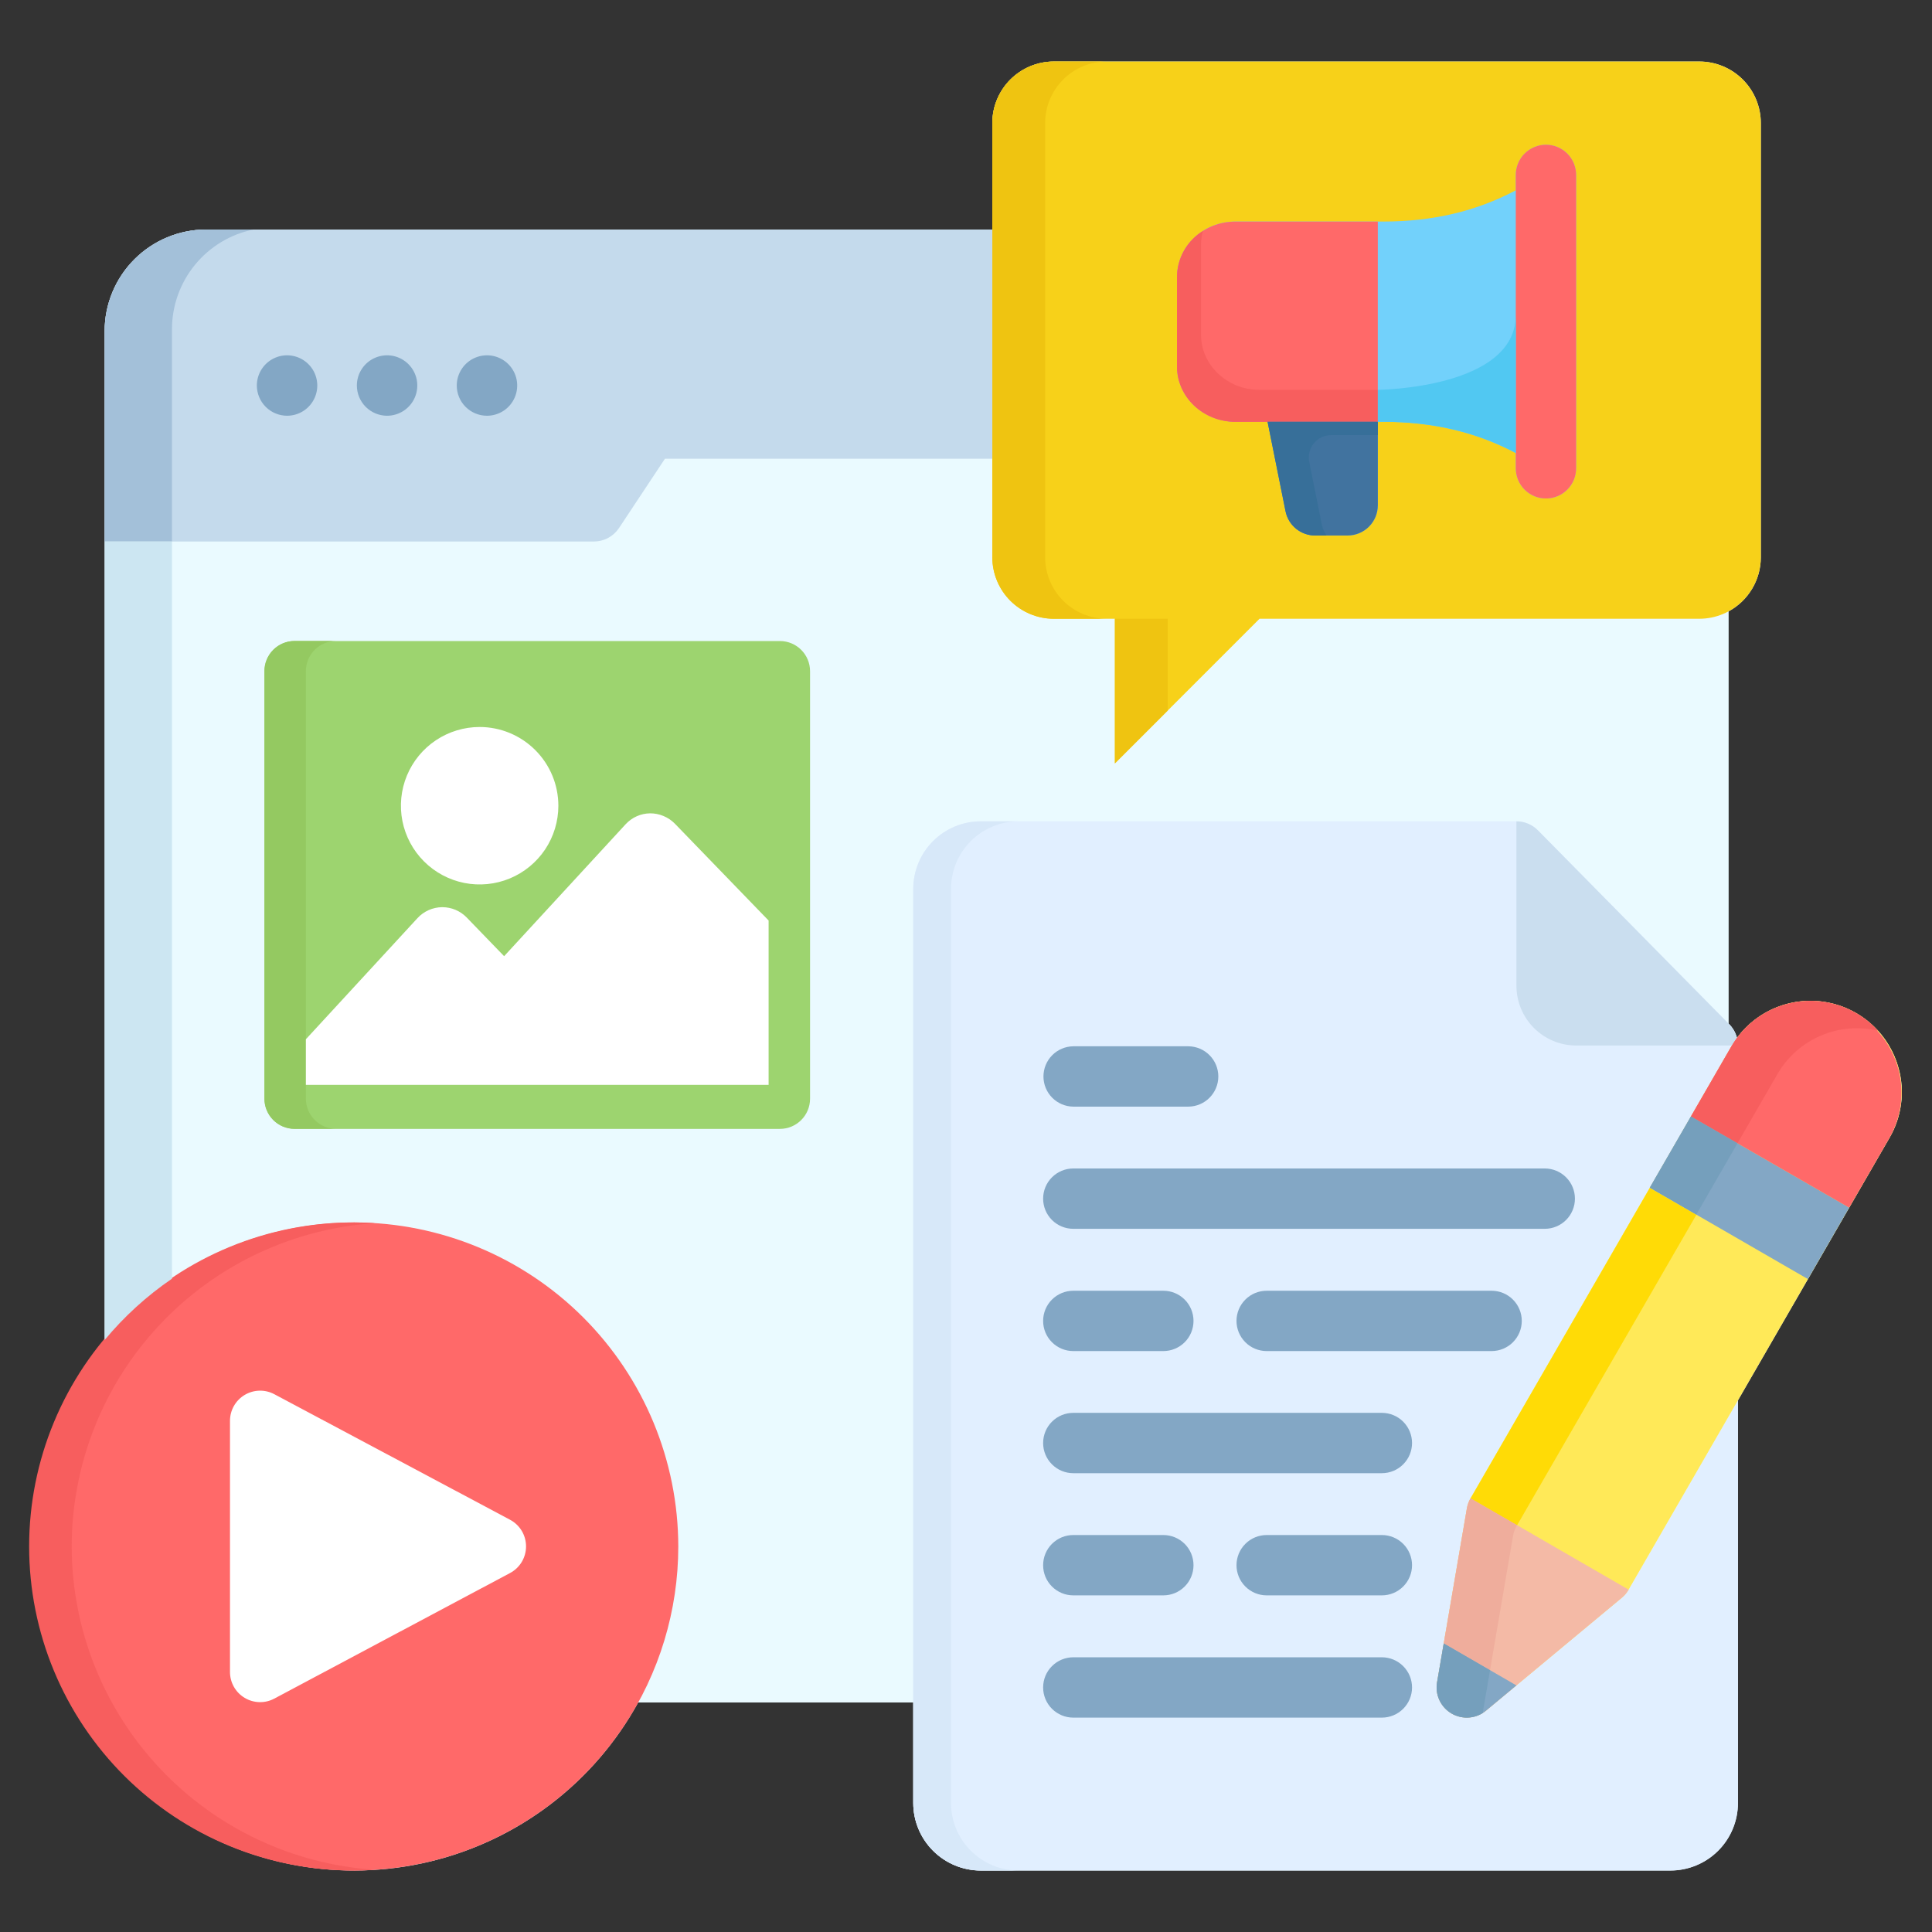<svg xmlns="http://www.w3.org/2000/svg" width="100" height="100" viewBox="0 0 100 100" fill="none"><rect x="0" y="0" width="100" height="100" fill="#333333" stroke="none"/><g id="fi_9743201"><path id="Vector" d="M98.274 55.305C98.044 54.446 97.575 53.669 96.922 53.063C96.27 52.459 95.46 52.05 94.585 51.885C93.711 51.72 92.808 51.805 91.979 52.131C91.151 52.456 90.432 53.009 89.904 53.726C89.835 53.46 89.698 53.217 89.506 53.021L89.474 52.989V31.642C89.977 31.369 90.397 30.966 90.69 30.474C90.984 29.983 91.139 29.421 91.14 28.849V6.362C91.138 5.52 90.802 4.713 90.207 4.117C89.611 3.522 88.804 3.186 87.962 3.184H54.54C53.698 3.186 52.891 3.522 52.295 4.117C51.7 4.713 51.364 5.52 51.362 6.362V11.881H10.67C9.277 11.883 7.942 12.437 6.957 13.422C5.972 14.407 5.418 15.742 5.416 17.135V69.362C3.927 71.161 2.831 73.251 2.196 75.499C1.562 77.746 1.405 80.102 1.734 82.414C2.063 84.726 2.871 86.944 4.107 88.925C5.343 90.907 6.979 92.609 8.911 93.921C10.843 95.233 13.028 96.127 15.325 96.546C17.623 96.965 19.983 96.9 22.253 96.354C24.524 95.808 26.655 94.793 28.511 93.376C30.367 91.958 31.906 90.168 33.03 88.121H47.271V93.326C47.272 94.252 47.641 95.14 48.295 95.795C48.95 96.45 49.838 96.818 50.764 96.819H86.462C87.388 96.818 88.276 96.45 88.931 95.795C89.586 95.14 89.954 94.252 89.956 93.326V72.482L97.799 58.894C98.113 58.357 98.316 57.763 98.397 57.147C98.479 56.531 98.437 55.905 98.274 55.305Z" fill="#EAFAFF"></path><path id="Vector_2" d="M84.299 82.279C84.206 82.439 84.087 82.581 83.945 82.699L76.919 88.539C76.674 88.743 76.371 88.867 76.053 88.895C75.735 88.922 75.416 88.851 75.14 88.691C74.864 88.531 74.643 88.291 74.507 88.002C74.371 87.713 74.328 87.389 74.382 87.074L75.927 78.067C75.958 77.885 76.021 77.71 76.114 77.55L89.616 54.16C89.704 54.01 89.8 53.864 89.904 53.724C89.835 53.459 89.698 53.215 89.506 53.02L79.601 42.977C79.456 42.83 79.283 42.713 79.092 42.633C78.901 42.553 78.697 42.512 78.49 42.512H50.764C49.838 42.513 48.95 42.881 48.295 43.536C47.64 44.191 47.272 45.079 47.27 46.005V93.324C47.272 94.251 47.64 95.139 48.295 95.793C48.95 96.448 49.838 96.817 50.764 96.818H86.462C87.388 96.817 88.276 96.448 88.931 95.794C89.586 95.139 89.954 94.251 89.956 93.324V72.481L84.299 82.279Z" fill="#E1EFFF"></path><path id="Vector_3" d="M49.224 93.324V46.005C49.225 45.079 49.593 44.191 50.248 43.536C50.903 42.881 51.791 42.513 52.717 42.512H50.764C49.838 42.513 48.95 42.881 48.295 43.536C47.64 44.191 47.272 45.079 47.27 46.005V93.324C47.272 94.25 47.64 95.138 48.295 95.793C48.95 96.448 49.838 96.817 50.764 96.818H52.717C51.791 96.817 50.903 96.448 50.248 95.793C49.593 95.138 49.225 94.25 49.224 93.324Z" fill="#D7E8F9"></path><path id="Vector_4" d="M54.54 3.184H87.962C88.804 3.186 89.611 3.522 90.207 4.117C90.802 4.713 91.138 5.52 91.14 6.362V28.849C91.138 29.691 90.802 30.498 90.207 31.094C89.611 31.689 88.804 32.025 87.962 32.027H65.192L57.706 39.513V32.028H54.54C53.698 32.025 52.891 31.69 52.295 31.094C51.7 30.498 51.364 29.691 51.362 28.849V6.362C51.364 5.52 51.7 4.713 52.295 4.117C52.891 3.521 53.698 3.186 54.54 3.184Z" fill="#F7D119"></path><path id="Vector_5" d="M60.441 32.027H57.706V39.513L60.441 36.779V32.027Z" fill="#EFC411"></path><path id="Vector_6" d="M54.096 28.849V6.362C54.099 5.52 54.434 4.713 55.03 4.117C55.625 3.522 56.432 3.186 57.275 3.184H54.54C53.698 3.186 52.891 3.522 52.295 4.117C51.7 4.713 51.364 5.52 51.362 6.362V28.849C51.364 29.691 51.7 30.498 52.295 31.094C52.891 31.689 53.698 32.025 54.54 32.027H57.275C56.432 32.025 55.625 31.689 55.03 31.094C54.434 30.498 54.099 29.691 54.096 28.849Z" fill="#EFC411"></path><path id="Vector_7" d="M80.018 7.492C79.813 7.492 79.61 7.533 79.42 7.611C79.231 7.69 79.059 7.805 78.914 7.95C78.769 8.095 78.654 8.267 78.575 8.456C78.497 8.646 78.456 8.849 78.456 9.054V9.851C76.408 10.937 74.154 11.467 71.591 11.467H63.945C62.278 11.467 60.922 12.749 60.922 14.324V18.975C60.922 20.55 62.278 21.831 63.945 21.831H65.609L66.539 26.462C66.61 26.816 66.802 27.134 67.081 27.363C67.36 27.592 67.709 27.717 68.07 27.717H69.753C69.958 27.717 70.161 27.677 70.35 27.598C70.54 27.52 70.712 27.405 70.857 27.26C71.002 27.115 71.118 26.942 71.196 26.753C71.275 26.564 71.315 26.36 71.315 26.155V21.831H71.592C74.154 21.831 76.408 22.362 78.457 23.448V24.24C78.457 24.654 78.621 25.051 78.914 25.344C79.207 25.637 79.604 25.801 80.018 25.801C80.432 25.801 80.829 25.637 81.122 25.344C81.415 25.051 81.579 24.654 81.579 24.24V9.054C81.579 8.849 81.539 8.646 81.461 8.456C81.382 8.267 81.267 8.094 81.122 7.949C80.977 7.804 80.805 7.689 80.615 7.611C80.426 7.532 80.223 7.492 80.018 7.492Z" fill="#72D1FB"></path><path id="Vector_8" d="M18.338 63.273C15.02 63.273 11.777 64.256 9.019 66.099C6.26 67.942 4.11 70.561 2.84 73.626C1.57 76.691 1.238 80.064 1.885 83.317C2.532 86.571 4.13 89.56 6.475 91.906C8.821 94.252 11.81 95.849 15.064 96.496C18.318 97.143 21.69 96.811 24.755 95.541C27.82 94.271 30.439 92.121 32.282 89.362C34.125 86.604 35.108 83.361 35.108 80.043C35.102 75.597 33.333 71.335 30.19 68.191C27.046 65.048 22.784 63.279 18.338 63.273Z" fill="#FF6969"></path><path id="Vector_9" d="M3.711 80.043C3.717 75.783 5.342 71.684 8.258 68.577C11.173 65.471 15.16 63.588 19.412 63.312C19.056 63.289 18.699 63.273 18.337 63.273C16.13 63.266 13.943 63.694 11.901 64.534C9.86 65.373 8.004 66.608 6.44 68.166C4.877 69.724 3.636 71.576 2.79 73.614C1.943 75.653 1.508 77.838 1.508 80.046C1.508 82.253 1.943 84.439 2.79 86.478C3.636 88.516 4.877 90.368 6.44 91.926C8.004 93.484 9.86 94.719 11.901 95.558C13.943 96.397 16.13 96.826 18.337 96.818C18.699 96.818 19.056 96.803 19.412 96.78C15.159 96.503 11.172 94.619 8.257 91.512C5.341 88.404 3.716 84.304 3.711 80.043Z" fill="#F75E5E"></path><path id="Vector_10" d="M51.362 11.879H10.67C9.278 11.881 7.942 12.435 6.957 13.42C5.972 14.405 5.418 15.74 5.417 17.133V28.029H30.739C30.997 28.028 31.251 27.965 31.478 27.843C31.705 27.721 31.898 27.544 32.041 27.33L34.418 23.743H51.362V11.879Z" fill="#C4DAEC"></path><path id="Vector_11" d="M51.367 6.238C51.365 6.279 51.361 6.319 51.361 6.36C51.362 6.319 51.367 6.279 51.367 6.238Z" fill="#C4DAEC"></path><path id="Vector_12" fill-rule="evenodd" clip-rule="evenodd" d="M14.861 21.519C15.17 21.518 15.472 21.426 15.729 21.254C15.986 21.082 16.186 20.838 16.304 20.552C16.422 20.266 16.453 19.952 16.392 19.649C16.332 19.346 16.183 19.067 15.964 18.849C15.746 18.63 15.467 18.481 15.164 18.421C14.861 18.36 14.547 18.391 14.261 18.509C13.976 18.627 13.731 18.827 13.559 19.084C13.387 19.341 13.295 19.643 13.294 19.952C13.295 20.367 13.46 20.766 13.754 21.06C14.047 21.353 14.446 21.518 14.861 21.519Z" fill="#83A7C5"></path><path id="Vector_13" fill-rule="evenodd" clip-rule="evenodd" d="M20.032 21.519C20.341 21.519 20.644 21.428 20.901 21.257C21.159 21.085 21.36 20.841 21.479 20.556C21.598 20.27 21.629 19.956 21.57 19.652C21.51 19.349 21.361 19.07 21.143 18.851C20.925 18.632 20.646 18.482 20.343 18.421C20.04 18.36 19.725 18.391 19.439 18.509C19.153 18.627 18.908 18.826 18.736 19.083C18.564 19.34 18.471 19.643 18.471 19.952C18.471 20.366 18.636 20.764 18.928 21.058C19.221 21.351 19.618 21.517 20.032 21.519Z" fill="#83A7C5"></path><path id="Vector_14" fill-rule="evenodd" clip-rule="evenodd" d="M25.203 21.519C25.512 21.519 25.815 21.428 26.072 21.257C26.33 21.085 26.531 20.841 26.65 20.556C26.769 20.27 26.8 19.956 26.741 19.652C26.681 19.349 26.532 19.07 26.314 18.851C26.096 18.632 25.817 18.482 25.514 18.421C25.21 18.36 24.896 18.391 24.61 18.509C24.324 18.627 24.079 18.826 23.907 19.083C23.735 19.34 23.642 19.643 23.642 19.952C23.641 20.367 23.805 20.765 24.098 21.059C24.391 21.352 24.788 21.518 25.203 21.519Z" fill="#83A7C5"></path><path id="Vector_15" d="M26.402 78.663L14.199 72.164C13.961 72.037 13.695 71.974 13.425 71.981C13.156 71.988 12.893 72.064 12.662 72.203C12.43 72.342 12.239 72.538 12.106 72.773C11.974 73.007 11.904 73.272 11.904 73.542V86.542C11.904 86.811 11.974 87.076 12.107 87.311C12.239 87.545 12.431 87.741 12.662 87.88C12.893 88.019 13.156 88.095 13.425 88.102C13.695 88.109 13.961 88.046 14.199 87.919L26.401 81.419C26.651 81.286 26.86 81.088 27.006 80.845C27.151 80.602 27.228 80.325 27.228 80.041C27.228 79.758 27.151 79.481 27.006 79.238C26.86 78.995 26.651 78.796 26.401 78.663H26.402Z" fill="white"></path><path id="Vector_16" d="M40.367 33.18H15.249C14.386 33.18 13.687 33.879 13.687 34.741V56.87C13.687 57.732 14.386 58.431 15.249 58.431H40.367C41.229 58.431 41.928 57.732 41.928 56.87V34.741C41.928 33.879 41.229 33.18 40.367 33.18Z" fill="#9DD46F"></path><path id="Vector_17" d="M15.832 56.866V34.737C15.833 34.323 15.997 33.926 16.29 33.633C16.583 33.34 16.981 33.176 17.395 33.176H15.249C14.835 33.176 14.437 33.34 14.145 33.633C13.852 33.926 13.687 34.323 13.687 34.737V56.866C13.687 57.28 13.852 57.677 14.145 57.97C14.437 58.263 14.835 58.427 15.249 58.427H17.394C16.98 58.427 16.583 58.263 16.29 57.97C15.997 57.677 15.833 57.28 15.832 56.866Z" fill="#94C961"></path><path id="Vector_18" d="M24.826 37.629C24.02 37.629 23.233 37.868 22.562 38.316C21.892 38.763 21.37 39.4 21.061 40.144C20.753 40.889 20.672 41.708 20.829 42.499C20.987 43.289 21.375 44.016 21.945 44.585C22.515 45.155 23.241 45.543 24.031 45.701C24.822 45.858 25.641 45.777 26.386 45.469C27.13 45.16 27.767 44.638 28.215 43.968C28.662 43.298 28.901 42.51 28.901 41.704C28.9 40.623 28.47 39.588 27.706 38.824C26.942 38.06 25.907 37.63 24.826 37.629Z" fill="white"></path><path id="Vector_19" d="M98.274 55.303C98.032 54.401 97.528 53.59 96.825 52.974C96.122 52.358 95.253 51.964 94.327 51.842C93.4 51.719 92.459 51.874 91.62 52.287C90.782 52.699 90.085 53.351 89.616 54.16L76.113 77.551C76.021 77.71 75.958 77.885 75.927 78.067L74.382 87.075C74.328 87.389 74.371 87.713 74.507 88.002C74.642 88.291 74.863 88.532 75.14 88.691C75.416 88.851 75.735 88.922 76.053 88.895C76.371 88.868 76.673 88.744 76.919 88.54L83.944 82.7C84.086 82.582 84.206 82.44 84.298 82.28L97.799 58.893C98.112 58.356 98.316 57.762 98.397 57.145C98.479 56.529 98.437 55.903 98.274 55.303Z" fill="#FFE958"></path><path id="Vector_20" d="M81.587 54.116H89.645C89.725 53.98 89.811 53.85 89.904 53.724C89.835 53.459 89.698 53.215 89.506 53.02L79.601 42.977C79.456 42.83 79.283 42.713 79.092 42.633C78.901 42.553 78.697 42.512 78.49 42.512V51.019C78.49 51.84 78.816 52.628 79.397 53.209C79.978 53.79 80.765 54.116 81.587 54.116Z" fill="#CADEEF"></path><g id="Group"><path id="Vector_21" d="M60.215 82.576H55.553C55.139 82.576 54.742 82.411 54.449 82.118C54.156 81.826 53.992 81.428 53.992 81.014C53.992 80.6 54.156 80.203 54.449 79.91C54.742 79.618 55.139 79.453 55.553 79.453H60.215C60.629 79.453 61.026 79.618 61.319 79.91C61.612 80.203 61.776 80.6 61.776 81.014C61.776 81.428 61.612 81.826 61.319 82.118C61.026 82.411 60.629 82.576 60.215 82.576Z" fill="#83A7C5"></path><path id="Vector_22" d="M71.525 88.904H55.553C55.139 88.904 54.742 88.739 54.449 88.447C54.156 88.154 53.992 87.757 53.992 87.343C53.992 86.928 54.156 86.531 54.449 86.239C54.742 85.946 55.139 85.781 55.553 85.781H71.525C71.939 85.781 72.337 85.946 72.629 86.239C72.922 86.531 73.087 86.928 73.087 87.343C73.087 87.757 72.922 88.154 72.629 88.447C72.337 88.739 71.939 88.904 71.525 88.904Z" fill="#83A7C5"></path><path id="Vector_23" d="M71.525 82.576H65.562C65.148 82.576 64.751 82.411 64.459 82.118C64.166 81.826 64.001 81.428 64.001 81.014C64.001 80.6 64.166 80.203 64.459 79.91C64.751 79.618 65.148 79.453 65.562 79.453H71.525C71.939 79.453 72.337 79.618 72.629 79.91C72.922 80.203 73.087 80.6 73.087 81.014C73.087 81.428 72.922 81.826 72.629 82.118C72.337 82.411 71.939 82.576 71.525 82.576Z" fill="#83A7C5"></path><path id="Vector_24" d="M60.215 69.931H55.553C55.139 69.931 54.742 69.767 54.449 69.474C54.156 69.181 53.992 68.784 53.992 68.37C53.992 67.956 54.156 67.559 54.449 67.266C54.742 66.973 55.139 66.809 55.553 66.809H60.215C60.629 66.809 61.026 66.973 61.319 67.266C61.612 67.559 61.776 67.956 61.776 68.37C61.776 68.784 61.612 69.181 61.319 69.474C61.026 69.767 60.629 69.931 60.215 69.931Z" fill="#83A7C5"></path><path id="Vector_25" d="M71.525 76.252H55.553C55.139 76.252 54.742 76.087 54.449 75.794C54.156 75.501 53.992 75.104 53.992 74.69C53.992 74.276 54.156 73.879 54.449 73.586C54.742 73.293 55.139 73.129 55.553 73.129H71.525C71.939 73.129 72.337 73.293 72.629 73.586C72.922 73.879 73.087 74.276 73.087 74.69C73.087 75.104 72.922 75.501 72.629 75.794C72.337 76.087 71.939 76.252 71.525 76.252Z" fill="#83A7C5"></path><path id="Vector_26" d="M77.206 69.931H65.562C65.148 69.931 64.751 69.767 64.459 69.474C64.166 69.181 64.001 68.784 64.001 68.37C64.001 67.956 64.166 67.559 64.459 67.266C64.751 66.973 65.148 66.809 65.562 66.809H77.206C77.62 66.809 78.017 66.973 78.309 67.266C78.602 67.559 78.767 67.956 78.767 68.37C78.767 68.784 78.602 69.181 78.309 69.474C78.017 69.767 77.62 69.931 77.206 69.931Z" fill="#83A7C5"></path><path id="Vector_27" d="M79.957 63.603H55.553C55.139 63.603 54.742 63.439 54.449 63.146C54.156 62.853 53.992 62.456 53.992 62.042C53.992 61.628 54.156 61.231 54.449 60.938C54.742 60.645 55.139 60.48 55.553 60.48H79.957C80.371 60.48 80.768 60.645 81.061 60.938C81.354 61.231 81.518 61.628 81.518 62.042C81.518 62.456 81.354 62.853 81.061 63.146C80.768 63.439 80.371 63.603 79.957 63.603Z" fill="#83A7C5"></path><path id="Vector_28" d="M61.516 57.279H55.553C55.142 57.275 54.749 57.108 54.46 56.816C54.171 56.523 54.009 56.129 54.009 55.718C54.009 55.307 54.171 54.912 54.46 54.62C54.749 54.327 55.142 54.161 55.553 54.156H61.516C61.927 54.161 62.319 54.327 62.608 54.62C62.898 54.912 63.06 55.307 63.06 55.718C63.06 56.129 62.898 56.523 62.608 56.816C62.319 57.108 61.927 57.275 61.516 57.279Z" fill="#83A7C5"></path></g><path id="Vector_29" d="M80.018 25.801C79.813 25.801 79.61 25.76 79.42 25.682C79.231 25.603 79.058 25.488 78.913 25.343C78.768 25.198 78.653 25.026 78.575 24.836C78.497 24.647 78.456 24.443 78.457 24.238V9.054C78.457 8.639 78.621 8.242 78.914 7.949C79.207 7.657 79.604 7.492 80.018 7.492C80.432 7.492 80.829 7.657 81.122 7.949C81.415 8.242 81.579 8.639 81.579 9.054V24.239C81.579 24.654 81.415 25.051 81.122 25.343C80.829 25.636 80.432 25.801 80.018 25.801Z" fill="#FF6969"></path><path id="Vector_30" d="M85.392 61.476L93.577 66.205L95.713 62.504L87.523 57.785L85.392 61.476Z" fill="#83A7C5"></path><path id="Vector_31" d="M95.713 62.507L97.799 58.894C98.417 57.809 98.581 56.524 98.254 55.319C97.928 54.114 97.139 53.088 96.058 52.463C94.977 51.838 93.694 51.666 92.487 51.984C91.28 52.303 90.248 53.086 89.616 54.162L87.522 57.788L95.713 62.507Z" fill="#FF6969"></path><path id="Vector_32" d="M76.114 77.551V77.552C76.022 77.712 75.959 77.887 75.927 78.069L74.383 87.076C74.329 87.391 74.372 87.715 74.508 88.004C74.643 88.293 74.864 88.533 75.141 88.693C75.417 88.852 75.736 88.924 76.054 88.896C76.372 88.869 76.674 88.745 76.92 88.541L83.945 82.701C84.087 82.583 84.207 82.441 84.299 82.281L76.114 77.551Z" fill="#F4BAA6"></path><path id="Vector_33" d="M76.114 77.559L85.393 61.487L87.802 62.878L78.523 78.95L76.114 77.559Z" fill="#FFDB06"></path><path id="Vector_34" d="M5.416 17.133V28.029H8.901V17.04C8.902 15.825 9.322 14.647 10.092 13.707C10.861 12.766 11.932 12.12 13.123 11.879H10.67C9.277 11.88 7.942 12.435 6.957 13.42C5.972 14.405 5.418 15.74 5.416 17.133Z" fill="#A3C0D9"></path><path id="Vector_35" d="M8.901 66.185V28.027H5.416V69.359C6.424 68.144 7.597 67.075 8.901 66.185Z" fill="#CCE6F2"></path><path id="Vector_36" d="M71.315 11.469H63.945C62.278 11.469 60.922 12.75 60.922 14.326V18.976C60.922 20.551 62.278 21.833 63.945 21.833H71.314L71.315 11.469Z" fill="#FF6969"></path><path id="Vector_37" d="M65.187 20.178C63.52 20.178 62.164 18.897 62.164 17.322V12.671C62.165 12.428 62.199 12.187 62.264 11.953C61.858 12.203 61.522 12.552 61.288 12.966C61.053 13.381 60.928 13.849 60.923 14.326V18.976C60.923 20.551 62.279 21.833 63.946 21.833H71.315V20.178H65.187Z" fill="#F75E5E"></path><path id="Vector_38" d="M66.54 26.463C66.611 26.817 66.802 27.135 67.081 27.364C67.36 27.592 67.71 27.717 68.071 27.717H69.753C69.958 27.717 70.162 27.677 70.351 27.599C70.541 27.52 70.713 27.405 70.858 27.26C71.003 27.115 71.118 26.943 71.197 26.754C71.275 26.564 71.316 26.361 71.316 26.156V21.832H65.61L66.54 26.463Z" fill="#41739F"></path><path id="Vector_39" d="M68.418 27.152L67.766 23.906C67.732 23.738 67.736 23.565 67.778 23.398C67.819 23.232 67.897 23.078 68.005 22.945C68.114 22.813 68.25 22.706 68.405 22.633C68.56 22.559 68.729 22.521 68.9 22.521H71.314V21.832H65.61L66.54 26.463C66.611 26.817 66.802 27.135 67.081 27.364C67.36 27.592 67.71 27.717 68.07 27.717H68.656C68.54 27.547 68.459 27.355 68.418 27.152Z" fill="#376F99"></path><path id="Vector_40" d="M78.457 23.449V16.305C78.457 20.119 71.315 20.178 71.315 20.178V21.832H71.592C74.153 21.832 76.408 22.363 78.457 23.449Z" fill="#51C8F2"></path><path id="Vector_41" d="M92.006 55.584C92.519 54.702 93.302 54.008 94.241 53.606C95.179 53.204 96.222 53.116 97.215 53.354C96.715 52.802 96.092 52.377 95.396 52.111C94.7 51.846 93.952 51.749 93.212 51.827C92.471 51.906 91.76 52.158 91.135 52.563C90.511 52.968 89.991 53.516 89.617 54.16L87.524 57.786L89.934 59.175L92.006 55.584Z" fill="#F75E5E"></path><path id="Vector_42" d="M89.933 59.174L87.523 57.785L85.392 61.476L87.801 62.868L89.933 59.174Z" fill="#759FBC"></path><path id="Vector_43" d="M74.728 85.062L74.382 87.078C74.328 87.392 74.371 87.716 74.507 88.005C74.642 88.294 74.863 88.534 75.14 88.694C75.416 88.854 75.735 88.925 76.053 88.898C76.371 88.871 76.674 88.747 76.919 88.542L78.49 87.237L74.728 85.062Z" fill="#83A7C5"></path><path id="Vector_44" d="M74.728 85.061L77.124 86.446L78.316 79.493C78.348 79.311 78.411 79.136 78.503 78.977L78.523 78.942L76.114 77.551V77.552C76.022 77.712 75.959 77.887 75.927 78.069L74.728 85.061L74.728 85.061Z" fill="#EFAD9C"></path><path id="Vector_45" d="M74.728 85.062L74.382 87.078C74.33 87.376 74.366 87.682 74.486 87.96C74.605 88.238 74.803 88.475 75.055 88.642C75.306 88.81 75.602 88.9 75.904 88.903C76.206 88.906 76.503 88.821 76.758 88.658C76.76 88.606 76.765 88.554 76.772 88.502L77.124 86.447L74.728 85.062Z" fill="#759FBC"></path><path id="Vector_46" d="M34.928 42.63C34.761 42.461 34.562 42.327 34.342 42.236C34.122 42.144 33.887 42.097 33.649 42.098C33.411 42.101 33.175 42.152 32.958 42.249C32.74 42.346 32.545 42.487 32.383 42.662L26.093 49.492L24.156 47.489C23.992 47.321 23.797 47.187 23.581 47.095C23.365 47.004 23.133 46.956 22.898 46.956H22.877C22.638 46.959 22.403 47.011 22.186 47.108C21.968 47.205 21.772 47.345 21.611 47.52L15.832 53.792V56.151H39.783V47.647L34.928 42.63Z" fill="white"></path></g></svg>